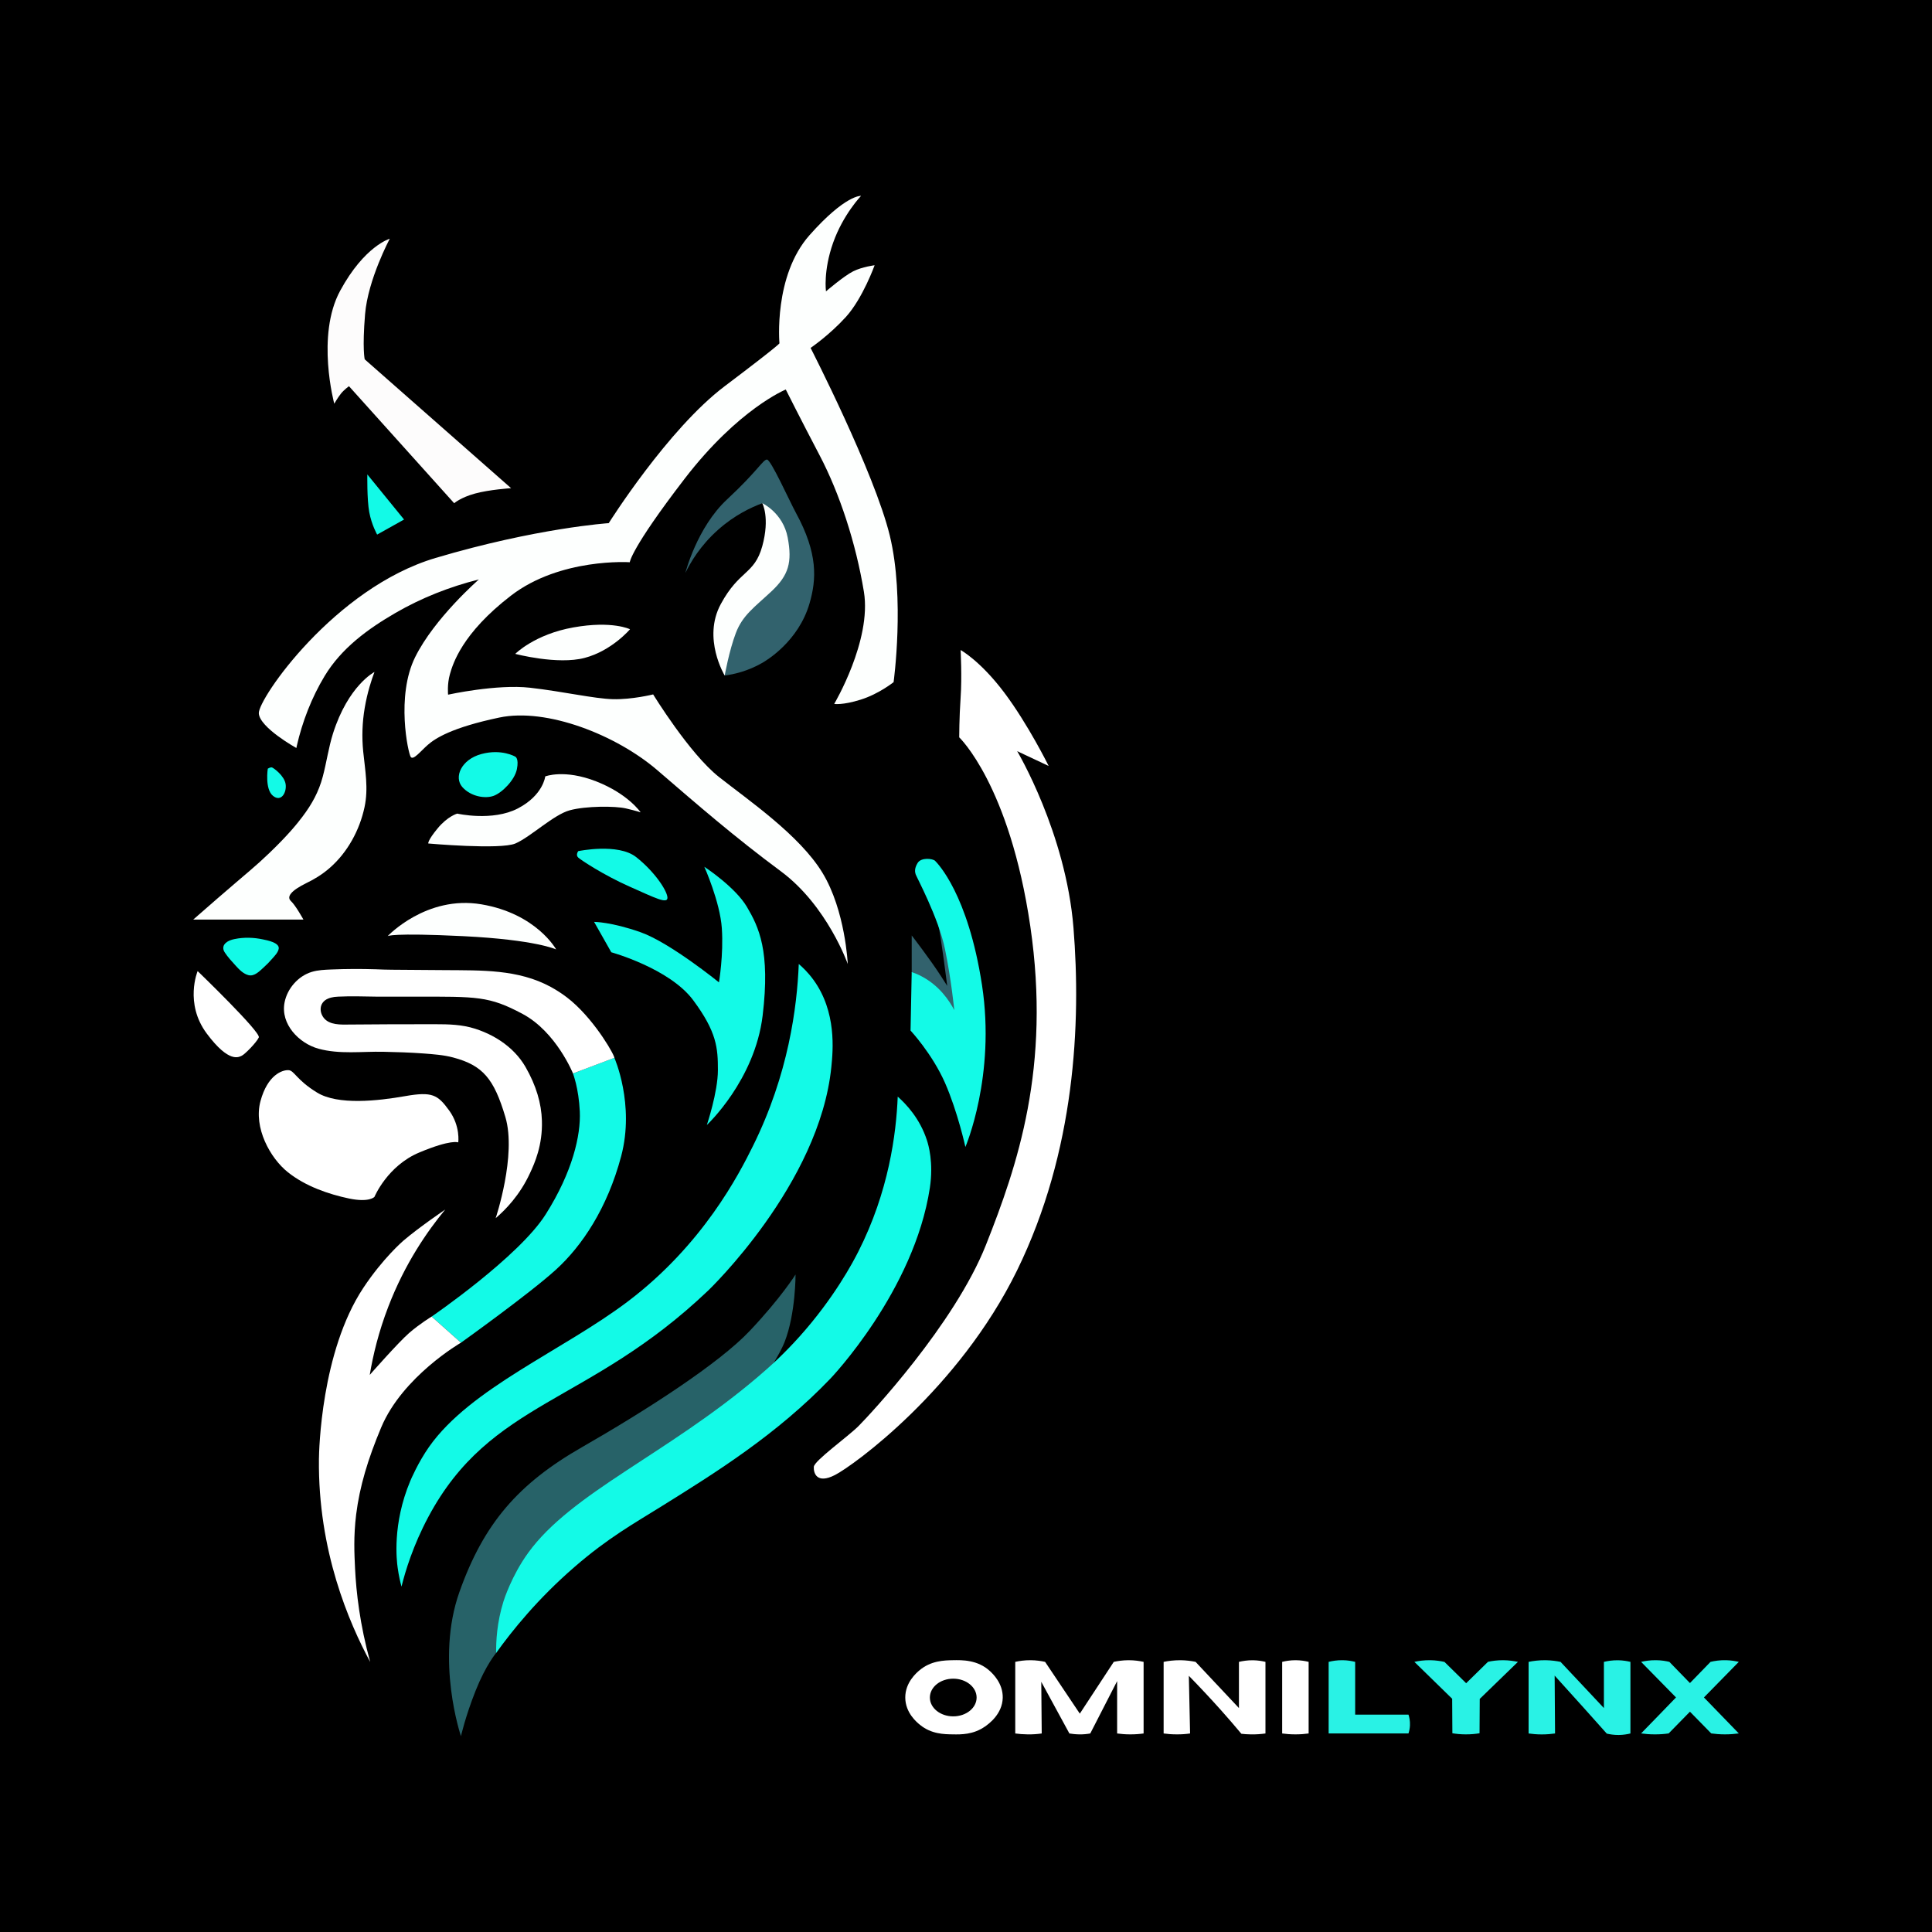 <svg xmlns="http://www.w3.org/2000/svg" xmlns:xlink="http://www.w3.org/1999/xlink" width="150px" height="150px" viewBox="0 0 150 150"><g id="surface1"><rect x="0" y="0" width="150" height="150" style="fill:rgb(0%,0%,0%);fill-opacity:1;stroke:none;"></rect><path style=" stroke:none;fill-rule:nonzero;fill:rgb(19.608%,38.431%,42.745%);fill-opacity:1;" d="M 53.211 44.484 C 53.211 44.484 54.098 40.957 56.461 38.762 C 58.824 36.566 59.238 35.68 59.547 35.68 C 59.852 35.68 61.297 38.902 61.797 39.82 C 63.523 42.988 63.391 44.992 62.852 46.848 C 61.992 49.801 59.516 51.273 59.176 51.469 C 58.039 52.121 56.965 52.355 56.266 52.449 C 56.195 51.93 56.16 51.168 56.211 50.254 C 56.277 49.02 56.543 47.516 57.32 46.434 C 58.879 44.266 60.043 41.887 59.914 40.848 C 59.785 39.812 59.184 39.07 59.184 39.07 C 58.348 39.379 57.043 39.98 55.746 41.137 C 54.371 42.359 53.609 43.668 53.211 44.484 Z M 53.211 44.484 "></path><path style=" stroke:none;fill-rule:nonzero;fill:rgb(19.608%,38.431%,42.745%);fill-opacity:1;" d="M 70.785 75.473 L 70.785 72.629 C 70.785 72.629 72.211 74.473 73.074 75.812 C 73.938 77.148 73.547 76.59 73.547 76.59 C 73.547 76.59 73.035 72.492 72.824 71.668 C 72.609 70.844 74.453 73.551 74.898 77.863 C 75.344 82.18 74.898 82.633 74.898 82.633 L 71.008 77.32 "></path><path style=" stroke:none;fill-rule:nonzero;fill:rgb(15.294%,38.431%,40.784%);fill-opacity:1;" d="M 61.766 98.953 C 61.766 98.953 61.781 101.969 60.922 104.176 C 60.059 106.387 56.434 110.859 56.434 110.859 C 56.434 110.859 41.902 123.137 40.609 124.973 C 39.32 126.805 38.523 128.332 38.523 128.332 C 38.523 128.332 37.727 129.258 36.93 131.258 C 36.133 133.258 35.789 134.797 35.789 134.797 C 35.789 134.797 33.781 128.906 35.672 123.594 C 37.559 118.277 40.238 115.191 45.184 112.359 C 50.129 109.523 55.797 105.887 58.211 103.328 C 60.629 100.773 61.766 98.953 61.766 98.953 Z M 61.766 98.953 "></path><path style=" stroke:none;fill-rule:nonzero;fill:rgb(7.451%,98.039%,90.588%);fill-opacity:1;" d="M 28.52 36.836 C 28.52 36.836 28.484 38.762 28.668 39.762 C 28.855 40.762 29.281 41.504 29.281 41.504 L 31.371 40.336 Z M 28.52 36.836 "></path><path style=" stroke:none;fill-rule:nonzero;fill:rgb(7.451%,98.039%,90.588%);fill-opacity:1;" d="M 40.004 58.746 C 40.004 58.746 38.949 58.117 37.375 58.543 C 35.801 58.969 35.227 60.34 35.891 61.102 C 36.559 61.859 37.688 62.027 38.336 61.785 C 38.984 61.543 39.969 60.562 40.133 59.711 C 40.301 58.859 40.004 58.746 40.004 58.746 Z M 40.004 58.746 "></path><path style=" stroke:none;fill-rule:nonzero;fill:rgb(7.451%,98.039%,90.588%);fill-opacity:1;" d="M 20.789 59.684 C 20.789 59.684 20.551 61.262 21.191 61.785 C 21.828 62.309 22.273 61.531 22.176 60.879 C 22.078 60.223 21.246 59.629 21.121 59.586 C 20.996 59.543 20.789 59.684 20.789 59.684 Z M 20.789 59.684 "></path><path style=" stroke:none;fill-rule:nonzero;fill:rgb(7.451%,98.039%,90.588%);fill-opacity:1;" d="M 17.336 73.598 C 17.332 73.707 17.371 73.824 17.449 73.945 C 17.688 74.312 18 74.645 18.297 74.973 C 18.566 75.27 18.887 75.609 19.293 75.711 C 19.758 75.828 20.16 75.391 20.469 75.113 C 20.703 74.902 20.926 74.676 21.133 74.434 C 21.324 74.215 21.598 73.949 21.641 73.645 C 21.699 73.18 20.723 73 20.426 72.938 C 19.711 72.781 18.938 72.758 18.223 72.906 C 18.02 72.945 17.816 73.012 17.641 73.121 C 17.441 73.25 17.336 73.414 17.336 73.598 Z M 17.336 73.598 "></path><path style=" stroke:none;fill-rule:nonzero;fill:rgb(7.451%,98.039%,90.588%);fill-opacity:1;" d="M 44.895 66.082 C 44.895 66.082 47.988 65.434 49.395 66.547 C 50.801 67.656 51.781 69.117 51.82 69.676 C 51.855 70.23 50.855 69.711 48.855 68.824 C 46.855 67.934 45.121 66.785 44.895 66.582 C 44.672 66.379 44.895 66.082 44.895 66.082 Z M 44.895 66.082 "></path><path style=" stroke:none;fill-rule:nonzero;fill:rgb(7.451%,98.039%,90.588%);fill-opacity:1;" d="M 54.879 87.344 C 54.879 87.344 58.602 83.883 59.211 78.852 C 59.82 73.824 58.906 71.965 57.988 70.406 C 57.07 68.852 54.684 67.297 54.684 67.297 C 54.684 67.297 55.906 70.02 56.043 72.074 C 56.184 74.129 55.82 76.27 55.82 76.27 C 55.82 76.27 52.016 73.184 49.738 72.379 C 47.461 71.574 46.125 71.574 46.125 71.574 L 47.461 73.934 C 47.461 73.934 51.988 75.184 53.82 77.656 C 55.656 80.129 55.738 81.367 55.738 83.082 C 55.738 84.797 54.879 87.344 54.879 87.344 Z M 54.879 87.344 "></path><path style=" stroke:none;fill-rule:nonzero;fill:rgb(7.451%,98.039%,90.588%);fill-opacity:1;" d="M 44.484 83.344 L 47.699 82.125 C 47.699 82.125 49.301 85.734 48.227 89.77 C 47.152 93.809 45.191 96.734 43.152 98.586 C 41.117 100.438 35.789 104.246 35.789 104.246 L 33.512 102.219 C 33.512 102.219 40.293 97.578 42.375 94.27 C 44.461 90.965 45.098 88.133 45.016 86.297 C 44.93 84.465 44.484 83.344 44.484 83.344 Z M 44.484 83.344 "></path><path style=" stroke:none;fill-rule:nonzero;fill:rgb(7.451%,98.039%,90.588%);fill-opacity:1;" d="M 62.016 74.844 C 61.883 78.164 61.227 83.402 58.445 89.004 C 57.391 91.129 54.586 96.629 48.738 101.051 C 43.691 104.863 36.531 107.766 33.316 112.328 C 32.453 113.559 31.895 114.883 31.848 114.996 C 30.449 118.336 30.797 121.172 30.875 121.719 C 30.961 122.352 31.086 122.863 31.172 123.184 C 31.473 121.98 32.07 119.996 33.254 117.777 C 38.098 108.703 45.656 109.086 54.977 100.203 C 54.977 100.203 63.641 91.941 64.547 82.824 C 64.672 81.57 64.969 78.562 63.156 76.074 C 62.738 75.5 62.309 75.094 62.016 74.844 Z M 62.016 74.844 "></path><path style=" stroke:none;fill-rule:nonzero;fill:rgb(7.451%,98.039%,90.588%);fill-opacity:1;" d="M 69.699 85.141 C 69.582 88.031 69.004 92.52 66.637 97.18 C 66.242 97.961 64.777 100.754 62.082 103.762 C 60.844 105.145 59.719 106.156 58.793 106.941 C 51.762 112.91 44.371 115.902 41.004 120.566 C 39.73 122.328 39.137 124.184 39.09 124.332 C 38.574 125.992 38.508 127.434 38.523 128.332 C 39.773 126.59 41.746 124.133 44.598 121.664 C 47.195 119.41 49.199 118.297 51.375 116.941 C 55.559 114.336 60.328 111.367 64.48 107.027 C 64.48 107.027 70.98 100.234 72.195 92.215 C 72.492 90.25 72.078 88.879 71.973 88.551 C 71.418 86.824 70.332 85.703 69.699 85.141 Z M 69.699 85.141 "></path><path style=" stroke:none;fill-rule:nonzero;fill:rgb(7.451%,98.039%,90.588%);fill-opacity:1;" d="M 70.785 75.473 L 70.695 80.012 C 70.695 80.012 72.371 81.809 73.367 84.066 C 74.359 86.328 74.953 89.051 74.953 89.051 C 74.953 89.051 77.324 83.543 76.242 76.477 C 75.156 69.406 72.781 67.016 72.602 66.836 C 72.422 66.656 71.52 66.547 71.242 67.004 C 70.965 67.461 71.047 67.727 71.09 67.879 C 71.129 68.031 72.867 71.254 73.367 73.684 C 73.867 76.117 74.09 78.422 74.09 78.422 C 73.699 77.684 72.93 76.523 71.543 75.797 C 71.285 75.66 71.031 75.555 70.785 75.473 Z M 70.785 75.473 "></path><path style=" stroke:none;fill-rule:nonzero;fill:rgb(99.216%,98.824%,98.824%);fill-opacity:1;" d="M 25.953 31.344 C 25.953 31.344 24.52 26.059 26.41 22.574 C 28.297 19.094 30.262 18.535 30.262 18.535 C 30.262 18.535 28.566 21.703 28.344 24.398 C 28.121 27.094 28.316 27.898 28.316 27.898 L 39.68 37.902 C 39.68 37.902 37.984 38.012 36.875 38.32 C 35.762 38.625 35.262 39.07 35.262 39.07 L 27.094 29.984 C 27.094 29.984 26.695 30.27 26.457 30.578 C 26.215 30.883 25.953 31.344 25.953 31.344 Z M 25.953 31.344 "></path><path style=" stroke:none;fill-rule:nonzero;fill:rgb(99.216%,100%,99.608%);fill-opacity:1;" d="M 69.379 52.961 C 69.379 52.961 68.238 53.879 66.824 54.32 C 65.406 54.766 64.766 54.652 64.766 54.652 C 64.766 54.652 67.691 49.727 67.074 45.949 C 66.453 42.172 65.191 38.316 63.637 35.355 C 62.082 32.391 61.008 30.242 61.008 30.242 C 61.008 30.242 57.34 31.727 53.152 37.172 C 48.969 42.613 48.895 43.652 48.895 43.652 C 48.895 43.652 43.516 43.293 39.68 46.238 C 35.848 49.184 35.152 51.57 34.93 52.348 C 34.707 53.129 34.789 53.934 34.789 53.934 C 34.789 53.934 38.559 53.102 41.152 53.395 C 43.746 53.691 46.117 54.246 47.598 54.285 C 49.078 54.32 50.711 53.914 50.711 53.914 C 50.711 53.914 53.523 58.508 55.82 60.324 C 58.117 62.137 62.082 64.844 63.859 67.77 C 65.637 70.695 65.82 74.844 65.82 74.844 C 65.82 74.844 64.23 70.324 60.637 67.656 C 57.043 64.992 54.227 62.547 51.043 59.805 C 47.855 57.062 42.449 54.934 38.762 55.711 C 35.074 56.488 33.797 57.324 33.223 57.824 C 32.648 58.324 32.094 59.047 31.891 58.77 C 31.688 58.488 30.73 54.047 32.234 51.016 C 33.734 47.988 37.18 44.988 37.18 44.988 C 34.914 45.555 32.727 46.418 30.707 47.586 C 28.551 48.836 26.512 50.324 25.203 52.488 C 24.199 54.152 23.469 56.035 23.039 57.93 C 23.031 57.977 23.027 58.031 23.008 58.074 C 23.008 58.074 20.148 56.488 20.094 55.379 C 20.035 54.266 25.965 45.652 33.816 43.32 C 41.668 40.988 47.262 40.617 47.262 40.617 C 47.262 40.617 51.848 33.32 56.266 29.984 C 60.68 26.652 60.516 26.652 60.516 26.652 C 60.516 26.652 60.043 21.43 62.848 18.262 C 65.656 15.094 66.852 15.207 66.852 15.207 C 66.852 15.207 65.461 16.652 64.684 18.844 C 63.906 21.039 64.129 22.621 64.129 22.621 C 64.129 22.621 65.516 21.43 66.238 21.066 C 66.961 20.707 67.906 20.594 67.906 20.594 C 67.906 20.594 66.988 23.152 65.684 24.598 C 64.375 26.039 62.934 27.012 62.934 27.012 C 62.934 27.012 67.895 36.691 69.082 41.578 C 70.27 46.469 69.379 52.961 69.379 52.961 Z M 69.379 52.961 "></path><path style=" stroke:none;fill-rule:nonzero;fill:rgb(99.216%,100%,99.608%);fill-opacity:1;" d="M 40.004 50.766 C 40.004 50.766 41.504 49.246 44.523 48.711 C 47.543 48.172 48.914 48.855 48.914 48.855 C 48.914 48.855 47.504 50.523 45.395 51.078 C 43.281 51.637 40.004 50.766 40.004 50.766 Z M 40.004 50.766 "></path><path style=" stroke:none;fill-rule:nonzero;fill:rgb(99.216%,100%,99.608%);fill-opacity:1;" d="M 29.074 52.172 C 29.074 52.172 27.039 53.211 25.852 56.953 C 25.508 58.047 25.355 59.191 25.059 60.301 C 24.746 61.48 24.215 62.438 23.484 63.406 C 23.047 63.988 22.332 64.867 20.898 66.242 C 19.793 67.305 19.27 67.688 16.898 69.742 C 16.09 70.445 15.43 71.023 15 71.398 L 23.559 71.398 C 23.559 71.398 22.953 70.297 22.594 69.965 C 22.234 69.633 22.566 69.16 23.816 68.547 C 24.324 68.301 24.969 67.941 25.621 67.367 C 26.992 66.164 27.922 64.445 28.301 62.672 C 28.617 61.203 28.348 59.812 28.199 58.348 C 28.086 57.215 28.125 56.086 28.316 54.965 C 28.523 53.746 28.844 52.785 29.074 52.172 Z M 29.074 52.172 "></path><path style=" stroke:none;fill-rule:nonzero;fill:rgb(99.216%,100%,99.608%);fill-opacity:1;" d="M 49.738 63.07 C 49.738 63.07 48.777 61.641 46.293 60.668 C 43.805 59.695 42.332 60.281 42.332 60.281 C 42.332 60.281 42.18 61.738 40.207 62.766 C 38.234 63.793 35.5 63.168 35.5 63.168 C 35.5 63.168 34.762 63.363 33.973 64.32 C 33.18 65.281 33.25 65.488 33.25 65.488 C 33.25 65.488 38.848 65.988 40.016 65.488 C 41.18 64.988 42.988 63.246 44.238 62.91 C 45.488 62.57 47.766 62.57 48.598 62.766 C 49.43 62.961 49.738 63.07 49.738 63.07 Z M 49.738 63.07 "></path><path style=" stroke:none;fill-rule:nonzero;fill:rgb(99.216%,100%,99.608%);fill-opacity:1;" d="M 43.18 73.715 C 43.18 73.715 41.625 72.965 35.984 72.684 C 30.344 72.406 30.094 72.684 30.094 72.684 C 30.094 72.684 33.094 69.488 37.371 70.211 C 41.652 70.934 43.18 73.715 43.18 73.715 Z M 43.18 73.715 "></path><path style=" stroke:none;fill-rule:nonzero;fill:rgb(100%,100%,100%);fill-opacity:1;" d="M 38.484 94.578 C 38.484 94.578 40.125 89.688 39.234 86.715 C 38.348 83.742 37.484 82.715 35.18 82.102 C 34.426 81.902 33.629 81.848 32.855 81.789 C 31.828 81.715 30.797 81.68 29.77 81.66 C 28.094 81.625 26.371 81.871 24.73 81.422 C 23.211 81.004 21.762 79.508 22.094 77.824 C 22.305 76.75 23.148 75.781 24.195 75.461 C 24.699 75.309 25.195 75.293 25.723 75.27 C 26.871 75.223 28.023 75.219 29.172 75.254 C 29.59 75.27 30.004 75.289 30.418 75.289 C 31.805 75.301 33.188 75.312 34.57 75.32 C 37.367 75.344 40.234 75.242 42.777 76.633 C 43.211 76.871 43.629 77.141 44.02 77.441 C 44.145 77.539 44.266 77.637 44.387 77.738 C 46.324 79.406 47.793 82.066 47.695 82.145 C 47.691 82.148 47.68 82.145 47.672 82.141 L 44.488 83.344 C 44.488 83.344 43.18 80.109 40.57 78.719 C 37.957 77.324 37.043 77.379 32.18 77.379 C 31.07 77.379 29.203 77.379 29.203 77.379 C 28.223 77.363 27.234 77.332 26.258 77.379 C 26.16 77.383 26.062 77.391 25.965 77.402 C 25.629 77.449 25.254 77.566 25.051 77.855 C 24.855 78.121 24.855 78.48 24.984 78.773 C 25.312 79.516 26.16 79.555 26.855 79.547 C 29.164 79.523 31.473 79.52 33.781 79.52 C 34.836 79.52 35.863 79.543 36.879 79.867 C 37.801 80.16 38.68 80.613 39.426 81.23 C 39.617 81.387 39.801 81.555 39.969 81.734 C 40.285 82.062 40.562 82.43 40.793 82.824 C 41.633 84.285 42.035 85.668 42.074 87.016 C 42.133 88.922 41.504 90.32 41.152 91.074 C 40.352 92.812 39.227 93.945 38.484 94.578 Z M 38.484 94.578 "></path><path style=" stroke:none;fill-rule:nonzero;fill:rgb(100%,100%,100%);fill-opacity:1;" d="M 28.742 129.035 C 27.105 125.996 24.68 120.422 24.762 113.273 C 24.77 112.664 24.922 104.961 28.199 100.004 C 29.738 97.676 31.316 96.328 31.316 96.328 C 32.547 95.277 34.566 93.91 34.566 93.91 C 33.176 95.594 31.441 98.094 30.152 101.441 C 29.395 103.402 28.961 105.219 28.707 106.746 C 28.707 106.746 30.93 104.219 31.762 103.496 C 32.594 102.773 33.512 102.219 33.512 102.219 L 35.789 104.246 C 35.789 104.246 31.262 106.855 29.594 110.828 C 28.562 113.289 27.926 115.398 27.652 117.582 C 27.441 119.301 27.512 120.629 27.566 121.773 C 27.656 123.609 27.934 126.109 28.742 129.035 Z M 28.742 129.035 "></path><path style=" stroke:none;fill-rule:nonzero;fill:rgb(100%,100%,100%);fill-opacity:1;" d="M 15.344 75.395 C 15.344 75.395 14.301 77.895 16.051 80.242 C 17.801 82.59 18.551 82.062 18.773 81.965 C 18.996 81.867 19.91 80.949 20.094 80.547 C 20.273 80.145 15.344 75.395 15.344 75.395 Z M 15.344 75.395 "></path><path style=" stroke:none;fill-rule:nonzero;fill:rgb(100%,100%,100%);fill-opacity:1;" d="M 29.074 92.922 C 29.074 92.922 30.074 90.512 32.559 89.477 C 35.039 88.438 35.578 88.695 35.578 88.695 C 35.578 88.695 35.758 87.438 34.871 86.215 C 33.984 84.992 33.559 84.734 31.445 85.105 C 29.336 85.473 26.242 85.824 24.613 84.824 C 22.984 83.824 22.852 83.105 22.391 83.086 C 21.926 83.066 20.777 83.438 20.223 85.492 C 19.668 87.551 20.98 89.922 22.352 91.012 C 23.723 92.105 25.504 92.715 27.094 93.051 C 28.688 93.383 29.074 92.922 29.074 92.922 Z M 29.074 92.922 "></path><path style=" stroke:none;fill-rule:nonzero;fill:rgb(100%,100%,100%);fill-opacity:1;" d="M 74.582 50.469 C 74.582 50.469 74.695 52.562 74.582 54.156 C 74.473 55.746 74.473 57.246 74.473 57.246 C 74.473 57.246 78.379 60.938 79.992 71.91 C 81.602 82.883 78.992 90.492 76.547 96.66 C 74.102 102.828 67.488 109.887 66.656 110.719 C 65.824 111.551 63.211 113.414 63.184 113.887 C 63.156 114.359 63.406 115.246 64.82 114.523 C 66.238 113.805 74.434 107.887 78.965 98.633 C 83.492 89.383 83.938 79.398 83.344 72.027 C 82.75 64.656 78.973 58.32 78.973 58.32 L 81.418 59.469 C 81.418 59.469 79.824 56.238 77.965 53.766 C 76.102 51.293 74.582 50.469 74.582 50.469 Z M 74.582 50.469 "></path><path style=" stroke:none;fill-rule:nonzero;fill:rgb(99.216%,100%,99.608%);fill-opacity:1;" d="M 56.266 52.449 C 56.266 52.449 54.516 49.57 55.961 46.902 C 57.402 44.234 58.57 44.625 59.184 42.402 C 59.793 40.18 59.184 39.066 59.184 39.066 C 59.184 39.066 60.793 39.816 61.156 41.734 C 61.516 43.652 61.238 44.652 59.906 45.902 C 58.57 47.152 57.656 47.762 57.129 49.152 C 56.602 50.543 56.266 52.449 56.266 52.449 Z M 56.266 52.449 "></path><path style=" stroke:none;fill-rule:nonzero;fill:rgb(100%,100%,100%);fill-opacity:1;" d="M 76.867 129.75 C 75.906 128.859 74.695 128.883 73.969 128.898 C 73.305 128.91 72.277 128.934 71.391 129.68 C 71.164 129.871 70.277 130.621 70.285 131.805 C 70.293 132.992 71.195 133.73 71.426 133.914 C 72.301 134.633 73.297 134.648 73.98 134.656 C 74.621 134.668 75.574 134.68 76.48 134.043 C 76.742 133.859 77.82 133.098 77.852 131.82 C 77.879 130.684 77.059 129.93 76.867 129.75 Z M 74.008 133.258 C 73.008 133.258 72.195 132.605 72.195 131.797 C 72.195 130.988 73.008 130.332 74.008 130.332 C 75.012 130.332 75.824 130.988 75.824 131.797 C 75.824 132.605 75.012 133.258 74.008 133.258 Z M 74.008 133.258 "></path><path style=" stroke:none;fill-rule:nonzero;fill:rgb(100%,100%,100%);fill-opacity:1;" d="M 88.789 129.027 L 88.789 134.586 C 88.484 134.629 88.125 134.66 87.727 134.656 C 87.355 134.656 87.023 134.625 86.734 134.586 C 86.734 133.23 86.734 131.875 86.734 130.52 C 86.039 131.875 85.344 133.23 84.648 134.586 C 84.41 134.629 84.117 134.664 83.781 134.656 C 83.492 134.652 83.242 134.621 83.027 134.586 C 82.301 133.246 81.57 131.91 80.844 130.574 C 80.855 131.91 80.867 133.246 80.879 134.586 C 80.562 134.633 80.188 134.664 79.77 134.656 C 79.418 134.652 79.102 134.625 78.824 134.586 C 78.824 132.73 78.824 130.879 78.824 129.027 C 79.137 128.957 79.543 128.895 80.02 128.898 C 80.461 128.902 80.844 128.961 81.141 129.027 C 82.035 130.367 82.938 131.707 83.836 133.047 C 84.715 131.707 85.594 130.367 86.473 129.027 C 86.773 128.961 87.16 128.902 87.613 128.898 C 88.082 128.898 88.48 128.957 88.789 129.027 Z M 88.789 129.027 "></path><path style=" stroke:none;fill-rule:nonzero;fill:rgb(100%,100%,100%);fill-opacity:1;" d="M 98.25 129.027 L 98.25 134.586 C 97.914 134.633 97.523 134.668 97.09 134.656 C 96.836 134.652 96.598 134.637 96.379 134.609 C 95.867 133.996 95.332 133.375 94.773 132.75 C 93.941 131.82 93.113 130.941 92.301 130.109 C 92.332 131.602 92.367 133.094 92.398 134.586 C 92.102 134.629 91.754 134.66 91.363 134.656 C 90.98 134.656 90.641 134.629 90.344 134.586 C 90.344 132.73 90.344 130.879 90.344 129.027 C 90.695 128.953 91.141 128.895 91.66 128.898 C 92.113 128.906 92.508 128.961 92.824 129.027 C 93.949 130.223 95.07 131.418 96.191 132.613 L 96.191 129.027 C 96.473 128.961 96.852 128.895 97.301 128.902 C 97.676 128.91 98 128.965 98.25 129.027 Z M 98.25 129.027 "></path><path style=" stroke:none;fill-rule:nonzero;fill:rgb(16.078%,94.902%,89.804%);fill-opacity:1;" d="M 126.586 129.027 L 126.586 134.586 C 126.352 134.645 126.043 134.699 125.68 134.703 C 125.305 134.707 124.988 134.652 124.75 134.598 C 124.172 133.949 123.594 133.301 123.008 132.648 C 122.238 131.789 121.469 130.938 120.703 130.094 C 120.715 131.59 120.727 133.09 120.734 134.586 C 120.438 134.629 120.09 134.66 119.699 134.66 C 119.316 134.66 118.977 134.629 118.68 134.586 C 118.68 132.734 118.68 130.883 118.68 129.027 C 119.031 128.953 119.477 128.895 119.996 128.898 C 120.449 128.906 120.844 128.961 121.16 129.027 C 122.285 130.223 123.406 131.422 124.527 132.613 L 124.527 129.027 C 124.809 128.961 125.188 128.895 125.637 128.902 C 126.012 128.91 126.336 128.965 126.586 129.027 Z M 126.586 129.027 "></path><path style=" stroke:none;fill-rule:nonzero;fill:rgb(100%,100%,100%);fill-opacity:1;" d="M 99.547 129.027 C 99.809 128.961 100.168 128.898 100.594 128.898 C 101 128.902 101.344 128.961 101.602 129.027 C 101.602 130.879 101.602 132.73 101.602 134.586 C 101.305 134.629 100.961 134.656 100.578 134.656 C 100.191 134.656 99.844 134.629 99.547 134.586 C 99.547 132.73 99.547 130.879 99.547 129.027 Z M 99.547 129.027 "></path><path style=" stroke:none;fill-rule:nonzero;fill:rgb(16.078%,94.902%,89.804%);fill-opacity:1;" d="M 109.355 133.125 C 109.418 133.312 109.484 133.605 109.469 133.957 C 109.457 134.211 109.406 134.426 109.355 134.582 C 107.289 134.582 105.223 134.582 103.156 134.582 L 103.156 129.027 C 103.434 128.957 103.805 128.891 104.25 128.898 C 104.637 128.902 104.965 128.965 105.215 129.027 C 105.215 130.395 105.215 131.758 105.215 133.125 Z M 109.355 133.125 "></path><path style=" stroke:none;fill-rule:nonzero;fill:rgb(16.078%,94.902%,89.804%);fill-opacity:1;" d="M 117.852 129.027 C 116.863 129.984 115.875 130.945 114.887 131.902 C 114.883 132.793 114.879 133.68 114.871 134.57 C 114.566 134.621 114.199 134.66 113.785 134.656 C 113.395 134.656 113.051 134.617 112.762 134.57 C 112.758 133.676 112.754 132.781 112.746 131.891 C 111.77 130.934 110.789 129.98 109.812 129.027 C 110.137 128.953 110.562 128.891 111.062 128.898 C 111.488 128.906 111.855 128.965 112.148 129.031 C 112.711 129.582 113.27 130.133 113.832 130.684 C 114.395 130.133 114.961 129.578 115.527 129.023 C 115.836 128.953 116.234 128.898 116.703 128.898 C 117.156 128.902 117.547 128.961 117.852 129.027 Z M 117.852 129.027 "></path><path style=" stroke:none;fill-rule:nonzero;fill:rgb(16.078%,94.902%,89.804%);fill-opacity:1;" d="M 132.293 131.789 C 133.195 132.723 134.098 133.652 135 134.582 C 134.688 134.625 134.328 134.656 133.926 134.656 C 133.527 134.656 133.172 134.625 132.859 134.582 C 132.309 134.02 131.758 133.461 131.207 132.895 L 129.555 134.582 C 129.238 134.629 128.867 134.66 128.457 134.656 C 128.07 134.656 127.719 134.625 127.414 134.582 C 127.867 134.117 128.32 133.652 128.77 133.188 C 129.223 132.723 129.672 132.258 130.125 131.789 L 127.414 129.027 C 127.715 128.957 128.113 128.891 128.582 128.898 C 128.988 128.902 129.34 128.961 129.609 129.027 C 129.789 129.211 130.23 129.664 130.41 129.852 C 130.676 130.125 130.941 130.398 131.207 130.672 C 131.742 130.125 132.273 129.574 132.805 129.027 C 133.113 128.953 133.523 128.887 134.008 128.898 C 134.398 128.906 134.734 128.965 135 129.027 C 134.098 129.949 133.195 130.871 132.293 131.789 Z M 132.293 131.789 "></path></g></svg>